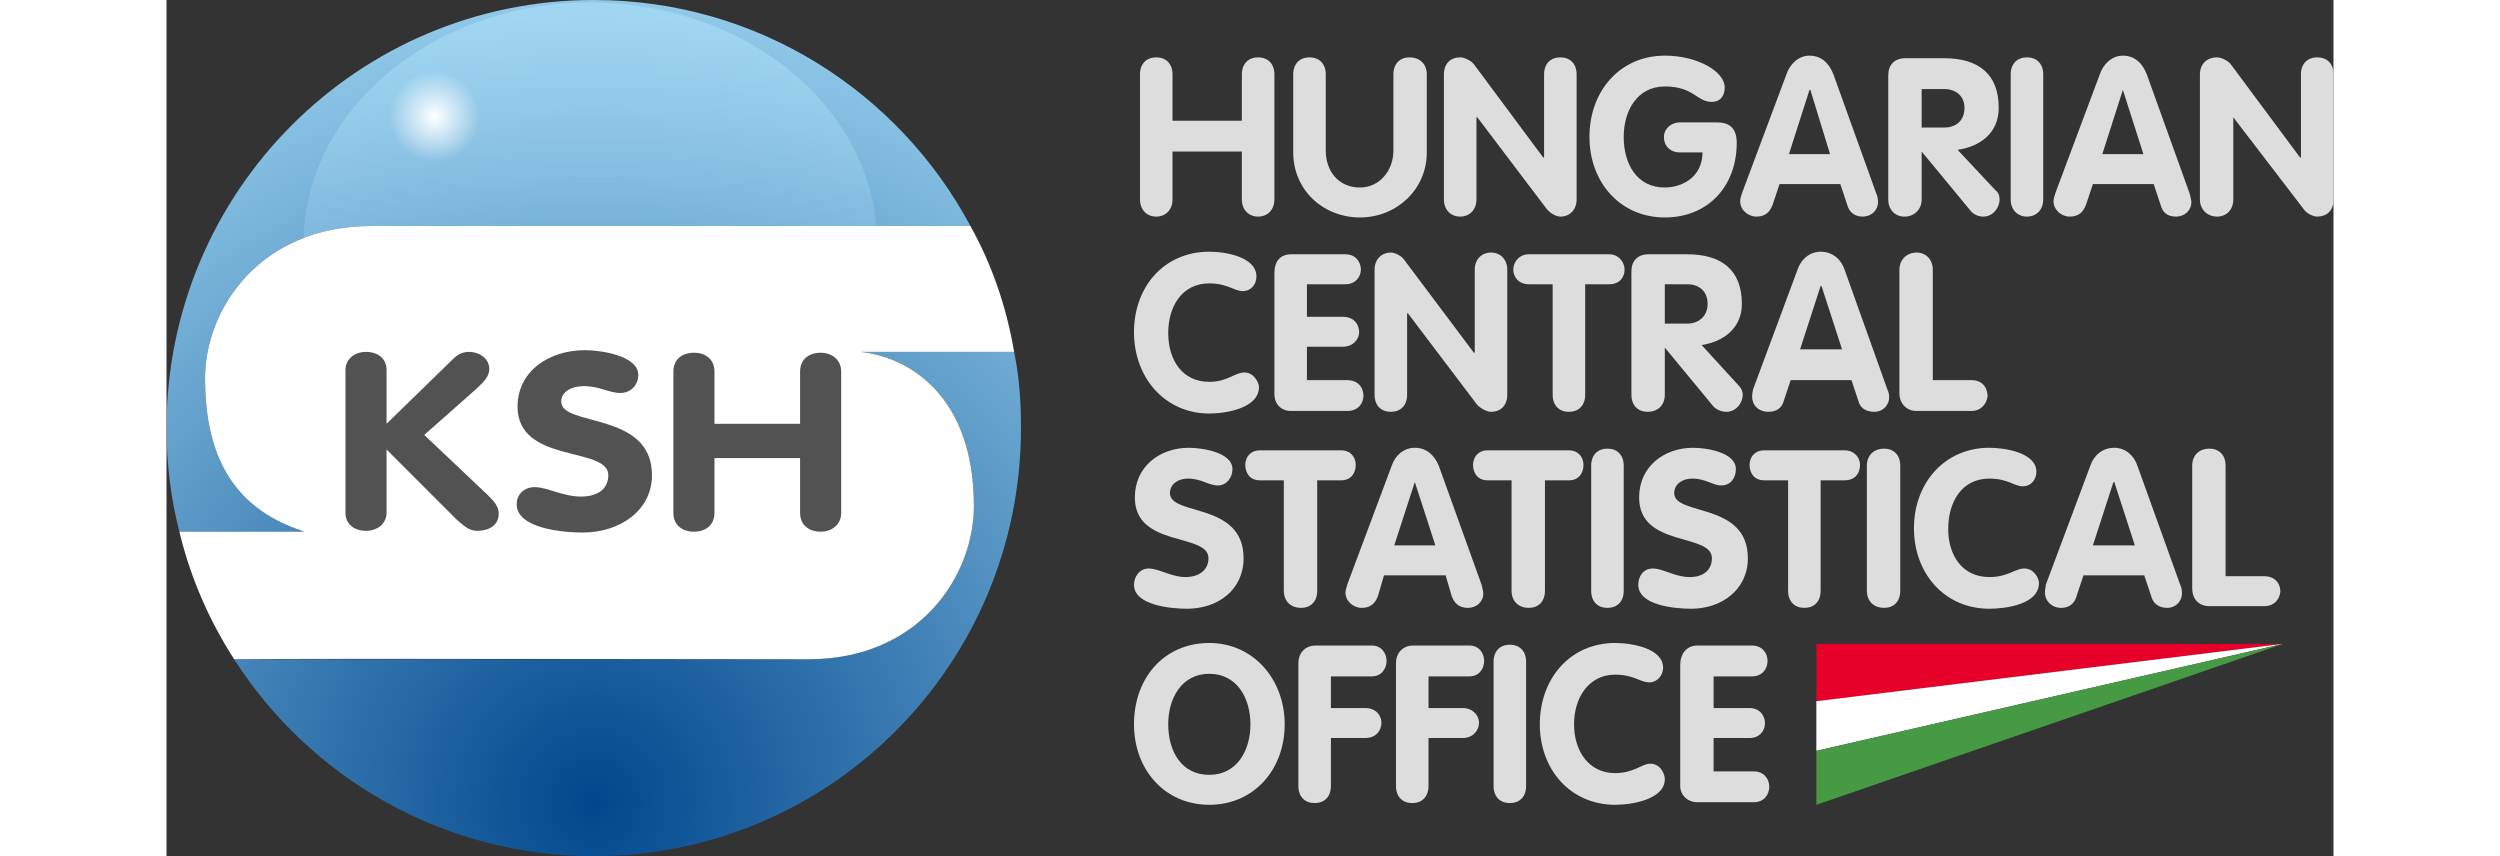 <svg xmlns="http://www.w3.org/2000/svg" xmlns:xlink="http://www.w3.org/1999/xlink" height="50" width="146" viewBox="0 0 2531 1000">
<rect x="0" y="0" width="2531" height="1000" fill="#333333" stroke="none"/>
<defs>
<radialGradient id="BlueCircle" cx="50%" cy="94%" r="105%">
  <stop offset="0" stop-color="#00478d"></stop>
  <stop offset="1" stop-color="#a1d8f3"></stop>
</radialGradient>
<linearGradient id="WhiteLine" x1="0%" y1="0%" x2="0%" y2="80%">
  <stop offset="0" style="stop-color: #b3e5fc; stop-opacity: 0.5" />
  <stop offset="1" style="stop-color: #b3e5fc; stop-opacity: 0.0" />
</linearGradient>
<radialGradient id="WhiteCircle" cx="50%" cy="50%" r="50%" fx="50%" fy="50%">
  <stop offset="0" style="stop-color: #ffffff;" />
  <stop offset="1" style="stop-color: #ffffff; stop-opacity: 0" />
</radialGradient>
</defs>

<g id="fullLogo_en">
<g id="sphere">
  <path fill="url(#BlueCircle)" d="M499 0c191,0 356,107 440,264 -233,0 -467,0 -700,0 -129,0 -194,96 -194,178 0,116 55,159 116,179l-144 0 -2 0 0 0c-10,-39 -15,-79 -15,-121 0,-276 223,-500 499,-500zm491 411c6,29 8,58 8,89 0,276 -223,500 -499,500 -176,0 -332,-92 -420,-230 223,0 447,0 671,0 129,0 193,-97 193,-179 0,-130 -77,-174 -132,-180l179 0z"/>
  <ellipse fill="url(#WhiteLine)"   cx="495" cy="285" rx="335" ry="282"/>
  <circle  fill="url(#WhiteCircle)" cx="313" cy="136" r="53"/>
  <path fill="#ffffff" d="M45 442c0,116 55,159 116,179l-146 0c13,54 35,104 64,149 96,-1 579,0 671,0 129,0 193,-97 193,-179 0,-130 -77,-174 -132,-180l179 0c-9,-53 -26,-102 -51,-147 -99,0 -609,0 -700,0 -129,0 -194,96 -194,178z"/>
  <path fill="#525252" d="M592 434c0,-14 10,-22 24,-22 14,0 24,8 24,22l0 61 100 0 0 -61c0,-14 10,-22 24,-22 13,0 24,8 24,22l0 165c0,14 -11,22 -24,22 -14,0 -24,-8 -24,-22l0 -64 -100 0 0 64c0,14 -10,22 -24,22 -14,0 -24,-8 -24,-22l0 -165zm-383 -2c0,-12 10,-21 24,-21 14,0 24,8 24,21l0 63 78 -76c4,-4 10,-8 18,-8 13,0 24,8 24,20 0,8 -5,14 -16,24l-60 53 74 70c7,7 13,13 13,22 0,14 -12,20 -25,20 -9,0 -15,-5 -24,-13l-82 -82 0 74c0,12 -10,21 -24,21 -14,0 -24,-8 -24,-21l0 -167zm342 6c0,11 -8,21 -21,21 -13,0 -24,-8 -43,-8 -13,0 -26,6 -26,18 0,30 106,11 106,86 0,41 -37,67 -81,67 -24,0 -77,-5 -77,-33 0,-11 8,-20 21,-20 15,0 33,11 54,11 21,0 32,-10 32,-25 0,-34 -106,-13 -106,-80 0,-41 36,-66 79,-66 17,0 62,6 62,29z"/>
</g>

<g id="text" fill="#dddddd">
  <path d="M1137 87c0,-13 8,-20 19,-20 11,0 19,7 19,20l0 54 81 0 0 -54c0,-13 8,-20 19,-20 11,0 19,7 19,20l0 146c0,12 -8,20 -19,20 -11,0 -19,-8 -19,-20l0 -56 -81 0 0 56c0,12 -8,20 -19,20 -11,0 -19,-8 -19,-20l0 -146zm1238 0c0,-13 9,-20 20,-20 5,0 13,4 16,8l81 109 1 0 0 -97c0,-13 8,-20 19,-20 11,0 19,7 19,19l0 148c0,12 -8,19 -19,19 -5,0 -13,-4 -16,-9l-82 -107 0 0 0 96c0,12 -8,20 -19,20 -11,0 -20,-8 -20,-20l0 -146zm-114 93l48 0 -24 -75 0 0 -24 75zm-3 -93c4,-12 14,-22 27,-22 14,0 23,9 28,22l50 139c1,4 2,8 2,10 0,10 -8,17 -18,17 -11,0 -16,-6 -18,-14l-8 -24 -71 0 -8 24c-3,8 -8,14 -19,14 -10,0 -19,-8 -19,-18 0,-4 2,-8 2,-9l52 -139zm-104 0c0,-13 8,-20 19,-20 11,0 19,7 19,20l0 146c0,12 -8,20 -19,20 -11,0 -19,-8 -19,-20l0 -146zm-104 62l26 0c14,0 24,-8 24,-23 0,-14 -10,-22 -24,-22l-26 0 0 45zm-39 -61c0,-12 7,-20 20,-20l45 0c40,0 64,18 64,58 0,29 -21,45 -48,49l44 47c4,3 5,7 5,11 0,10 -8,20 -19,20 -5,0 -11,-2 -15,-7l-57 -69 0 0 0 56c0,12 -9,20 -20,20 -11,0 -19,-8 -19,-20l0 -145zm-116 92l48 0 -23 -75 -1 0 -24 75zm-3 -93c4,-12 14,-22 27,-22 14,0 23,9 28,22l50 139c2,4 2,8 2,10 0,10 -8,17 -18,17 -10,0 -16,-6 -18,-14l-8 -24 -71 0 -8 24c-3,8 -8,14 -19,14 -10,0 -19,-8 -19,-18 0,-4 2,-8 2,-9l52 -139zm-81 56c16,0 23,8 23,24 0,50 -33,87 -84,87 -52,0 -88,-41 -88,-94 0,-54 36,-95 88,-95 39,0 70,19 70,37 0,11 -6,17 -15,17 -18,0 -21,-18 -55,-18 -32,0 -48,28 -48,59 0,31 15,59 48,59 20,0 44,-12 44,-41l-27 0c-10,0 -18,-7 -18,-18 0,-10 9,-17 18,-17l44 0zm-319 -56c0,-13 8,-20 19,-20 5,0 13,4 16,8l81 109 1 0 0 -97c0,-13 8,-20 19,-20 11,0 19,7 19,20l0 146c0,12 -8,20 -19,20 -5,0 -12,-4 -16,-9l-81 -107 -1 0 0 96c0,12 -8,20 -19,20 -11,0 -19,-8 -19,-20l0 -146zm-176 0c0,-13 8,-20 19,-20 11,0 19,7 19,20l0 89c0,24 15,43 40,43 23,0 39,-20 39,-43l0 -89c0,-13 8,-20 19,-20 11,0 20,7 20,20l0 91c0,44 -36,76 -78,76 -43,0 -78,-32 -78,-76l0 -91z"/>
  <path d="M1218 294c19,0 55,6 55,29 0,9 -6,17 -16,17 -10,0 -18,-9 -39,-9 -32,0 -48,27 -48,58 0,31 16,57 48,57 21,0 30,-11 41,-11 11,0 17,12 17,17 0,25 -39,31 -58,31 -52,0 -88,-42 -88,-95 0,-53 35,-94 88,-94zm806 21c0,-12 9,-20 20,-20 11,0 19,8 19,20l0 129 45 0c14,0 19,10 19,19 -1,8 -7,17 -19,17l-64 0c-12,0 -20,-9 -20,-21l0 -144zm-116 93l49 0 -24 -74 -1 0 -24 74zm-3 -93c4,-12 14,-21 27,-21 14,0 24,9 28,21l50 140c2,4 2,7 2,9 0,10 -8,17 -17,17 -11,0 -17,-5 -19,-13l-8 -24 -71 0 -8 24c-2,8 -8,13 -18,13 -11,0 -19,-7 -19,-18 0,-4 1,-7 1,-8l52 -140zm-155 63l26 0c14,0 24,-9 24,-23 0,-15 -10,-23 -24,-23l-26 0 0 46zm-39 -61c0,-12 7,-20 20,-20l45 0c40,0 64,18 64,58 0,28 -21,44 -47,48l43 47c4,4 5,8 5,11 0,10 -8,20 -19,20 -5,0 -11,-2 -15,-6l-57 -69 0 0 0 55c0,13 -9,20 -20,20 -11,0 -19,-7 -19,-20l0 -144zm-92 15l-28 0c-12,0 -18,-9 -18,-17 0,-9 7,-18 18,-18l94 0c11,0 18,9 18,18 0,8 -5,17 -18,17l-28 0 0 129c0,13 -8,20 -19,20 -11,0 -19,-7 -19,-20l0 -129zm-208 -17c0,-12 8,-20 19,-20 5,0 13,4 16,9l81 108 1 0 0 -97c0,-12 8,-20 19,-20 11,0 19,8 19,20l0 146c0,13 -8,20 -19,20 -5,0 -12,-4 -16,-8l-81 -107 -1 0 0 95c0,13 -8,20 -19,20 -11,0 -19,-7 -19,-20l0 -146zm-117 4c0,-13 6,-22 20,-22l63 0c12,0 18,9 18,18 0,8 -6,17 -18,17l-45 0 0 38 42 0c13,0 19,9 19,18 0,8 -7,17 -19,17l-42 0 0 39 47 0c13,0 19,9 19,18 0,9 -6,18 -19,18l-66 0c-11,0 -19,-8 -19,-20l0 -141z"/>
  <path d="M1245 548c0,10 -7,19 -17,19 -11,0 -19,-8 -35,-8 -11,0 -21,6 -21,17 0,27 86,10 86,76 0,37 -30,59 -66,59 -19,0 -62,-4 -62,-28 0,-10 7,-19 17,-19 12,0 27,10 43,10 17,0 27,-9 27,-22 0,-30 -86,-12 -86,-71 0,-36 29,-58 63,-58 15,0 51,5 51,25zm1121 -4c0,-13 9,-20 20,-20 11,0 19,7 19,20l0 129 45 0c14,0 19,10 19,18 -1,9 -7,17 -19,17l-64 0c-12,0 -20,-8 -20,-21l0 -143zm-116 93l49 0 -24 -74 -1 0 -24 74zm-3 -93c4,-12 14,-21 28,-21 13,0 23,9 27,21l50 139c2,4 2,8 2,10 0,10 -8,17 -17,17 -11,0 -17,-6 -19,-14l-8 -24 -71 0 -8 24c-2,8 -8,14 -18,14 -11,0 -19,-8 -19,-18 0,-4 1,-7 1,-9l52 -139zm-118 -21c19,0 55,6 55,28 0,9 -6,17 -16,17 -10,0 -17,-9 -39,-9 -32,0 -48,27 -48,59 0,30 16,56 48,56 22,0 30,-10 41,-10 11,0 17,11 17,17 0,25 -39,30 -58,30 -52,0 -88,-41 -88,-94 0,-53 36,-94 88,-94zm-143 21c0,-13 9,-20 20,-20 11,0 19,7 19,20l0 146c0,13 -8,20 -19,20 -11,0 -20,-7 -20,-20l0 -146zm-92 17l-28 0c-12,0 -17,-9 -17,-18 0,-9 6,-17 17,-17l94 0c11,0 18,8 18,17 0,9 -5,18 -18,18l-28 0 0 129c0,13 -8,20 -19,20 -11,0 -19,-7 -19,-20l0 -129zm-61 -13c0,10 -6,19 -17,19 -10,0 -18,-8 -34,-8 -11,0 -21,6 -21,17 0,27 86,10 86,76 0,37 -31,59 -66,59 -20,0 -62,-4 -62,-28 0,-10 6,-19 17,-19 12,0 26,10 43,10 17,0 26,-9 26,-22 0,-30 -85,-12 -85,-71 0,-36 29,-58 63,-58 15,0 50,5 50,25zm-169 -4c0,-13 8,-20 19,-20 11,0 19,7 19,20l0 146c0,13 -8,20 -19,20 -11,0 -19,-7 -19,-20l0 -146zm-93 17l-28 0c-12,0 -17,-9 -17,-18 0,-9 6,-17 17,-17l95 0c11,0 17,8 17,17 0,9 -5,18 -17,18l-28 0 0 129c0,13 -8,20 -19,20 -11,0 -20,-7 -20,-20l0 -129zm-137 76l48 0 -24 -74 0 0 -24 74zm-3 -93c4,-12 14,-21 27,-21 14,0 23,9 28,21l50 139c1,4 2,8 2,10 0,10 -8,17 -18,17 -11,0 -16,-6 -19,-14l-7 -24 -72 0 -7 24c-3,8 -8,14 -19,14 -10,0 -19,-8 -19,-18 0,-4 2,-7 2,-9l52 -139zm-126 17l-28 0c-12,0 -17,-9 -17,-18 0,-9 6,-17 17,-17l95 0c11,0 17,8 17,17 0,9 -5,18 -17,18l-28 0 0 129c0,13 -8,20 -19,20 -11,0 -20,-7 -20,-20l0 -129z"/>
  <path d="M1266 846c0,-31 -16,-59 -48,-59 -32,0 -48,28 -48,59 0,31 15,59 48,59 32,0 48,-28 48,-59zm502 -69c0,-13 7,-23 20,-23l64 0c12,0 18,9 18,18 0,9 -6,18 -18,18l-45 0 0 37 42 0c12,0 18,9 18,18 0,8 -6,17 -18,17l-42 0 0 39 47 0c12,0 18,9 18,18 0,9 -6,18 -18,18l-66 0c-11,0 -20,-8 -20,-19l0 -141zm-76 -26c19,0 56,6 56,29 0,9 -7,17 -16,17 -11,0 -18,-9 -40,-9 -31,0 -48,27 -48,58 0,31 17,57 48,57 22,0 31,-11 41,-11 12,0 17,12 17,18 0,24 -39,30 -58,30 -52,0 -88,-41 -88,-94 0,-54 36,-95 88,-95zm-142 22c0,-13 8,-20 19,-20 11,0 19,7 19,20l0 145c0,13 -8,20 -19,20 -11,0 -19,-7 -19,-20l0 -145zm-114 1c0,-10 7,-20 20,-20l66 0c11,0 17,9 17,18 0,9 -6,18 -17,18l-48 0 0 37 40 0c12,0 19,9 19,17 0,9 -7,18 -19,18l-40 0 0 56c0,13 -8,20 -19,20 -11,0 -19,-7 -19,-20l0 -144zm-114 0c0,-10 7,-20 20,-20l66 0c11,0 17,9 17,18 0,9 -6,18 -17,18l-48 0 0 37 40 0c13,0 19,9 19,17 0,9 -6,18 -19,18l-40 0 0 56c0,13 -8,20 -19,20 -11,0 -19,-7 -19,-20l0 -144zm-192 72c0,-54 35,-95 88,-95 51,0 88,42 88,95 0,53 -36,94 -88,94 -52,0 -88,-41 -88,-94z"/>
</g>

<g id="flag">
  <polygon fill="#e70029" points="1927,819 2472,752 1927,752"/>
  <polygon fill="#ffffff" points="1927,877 2472,752 1927,819"/>
  <polygon fill="#479a44" points="1927,877 1927,940 2472,752"/>
</g>
</g>
</svg>